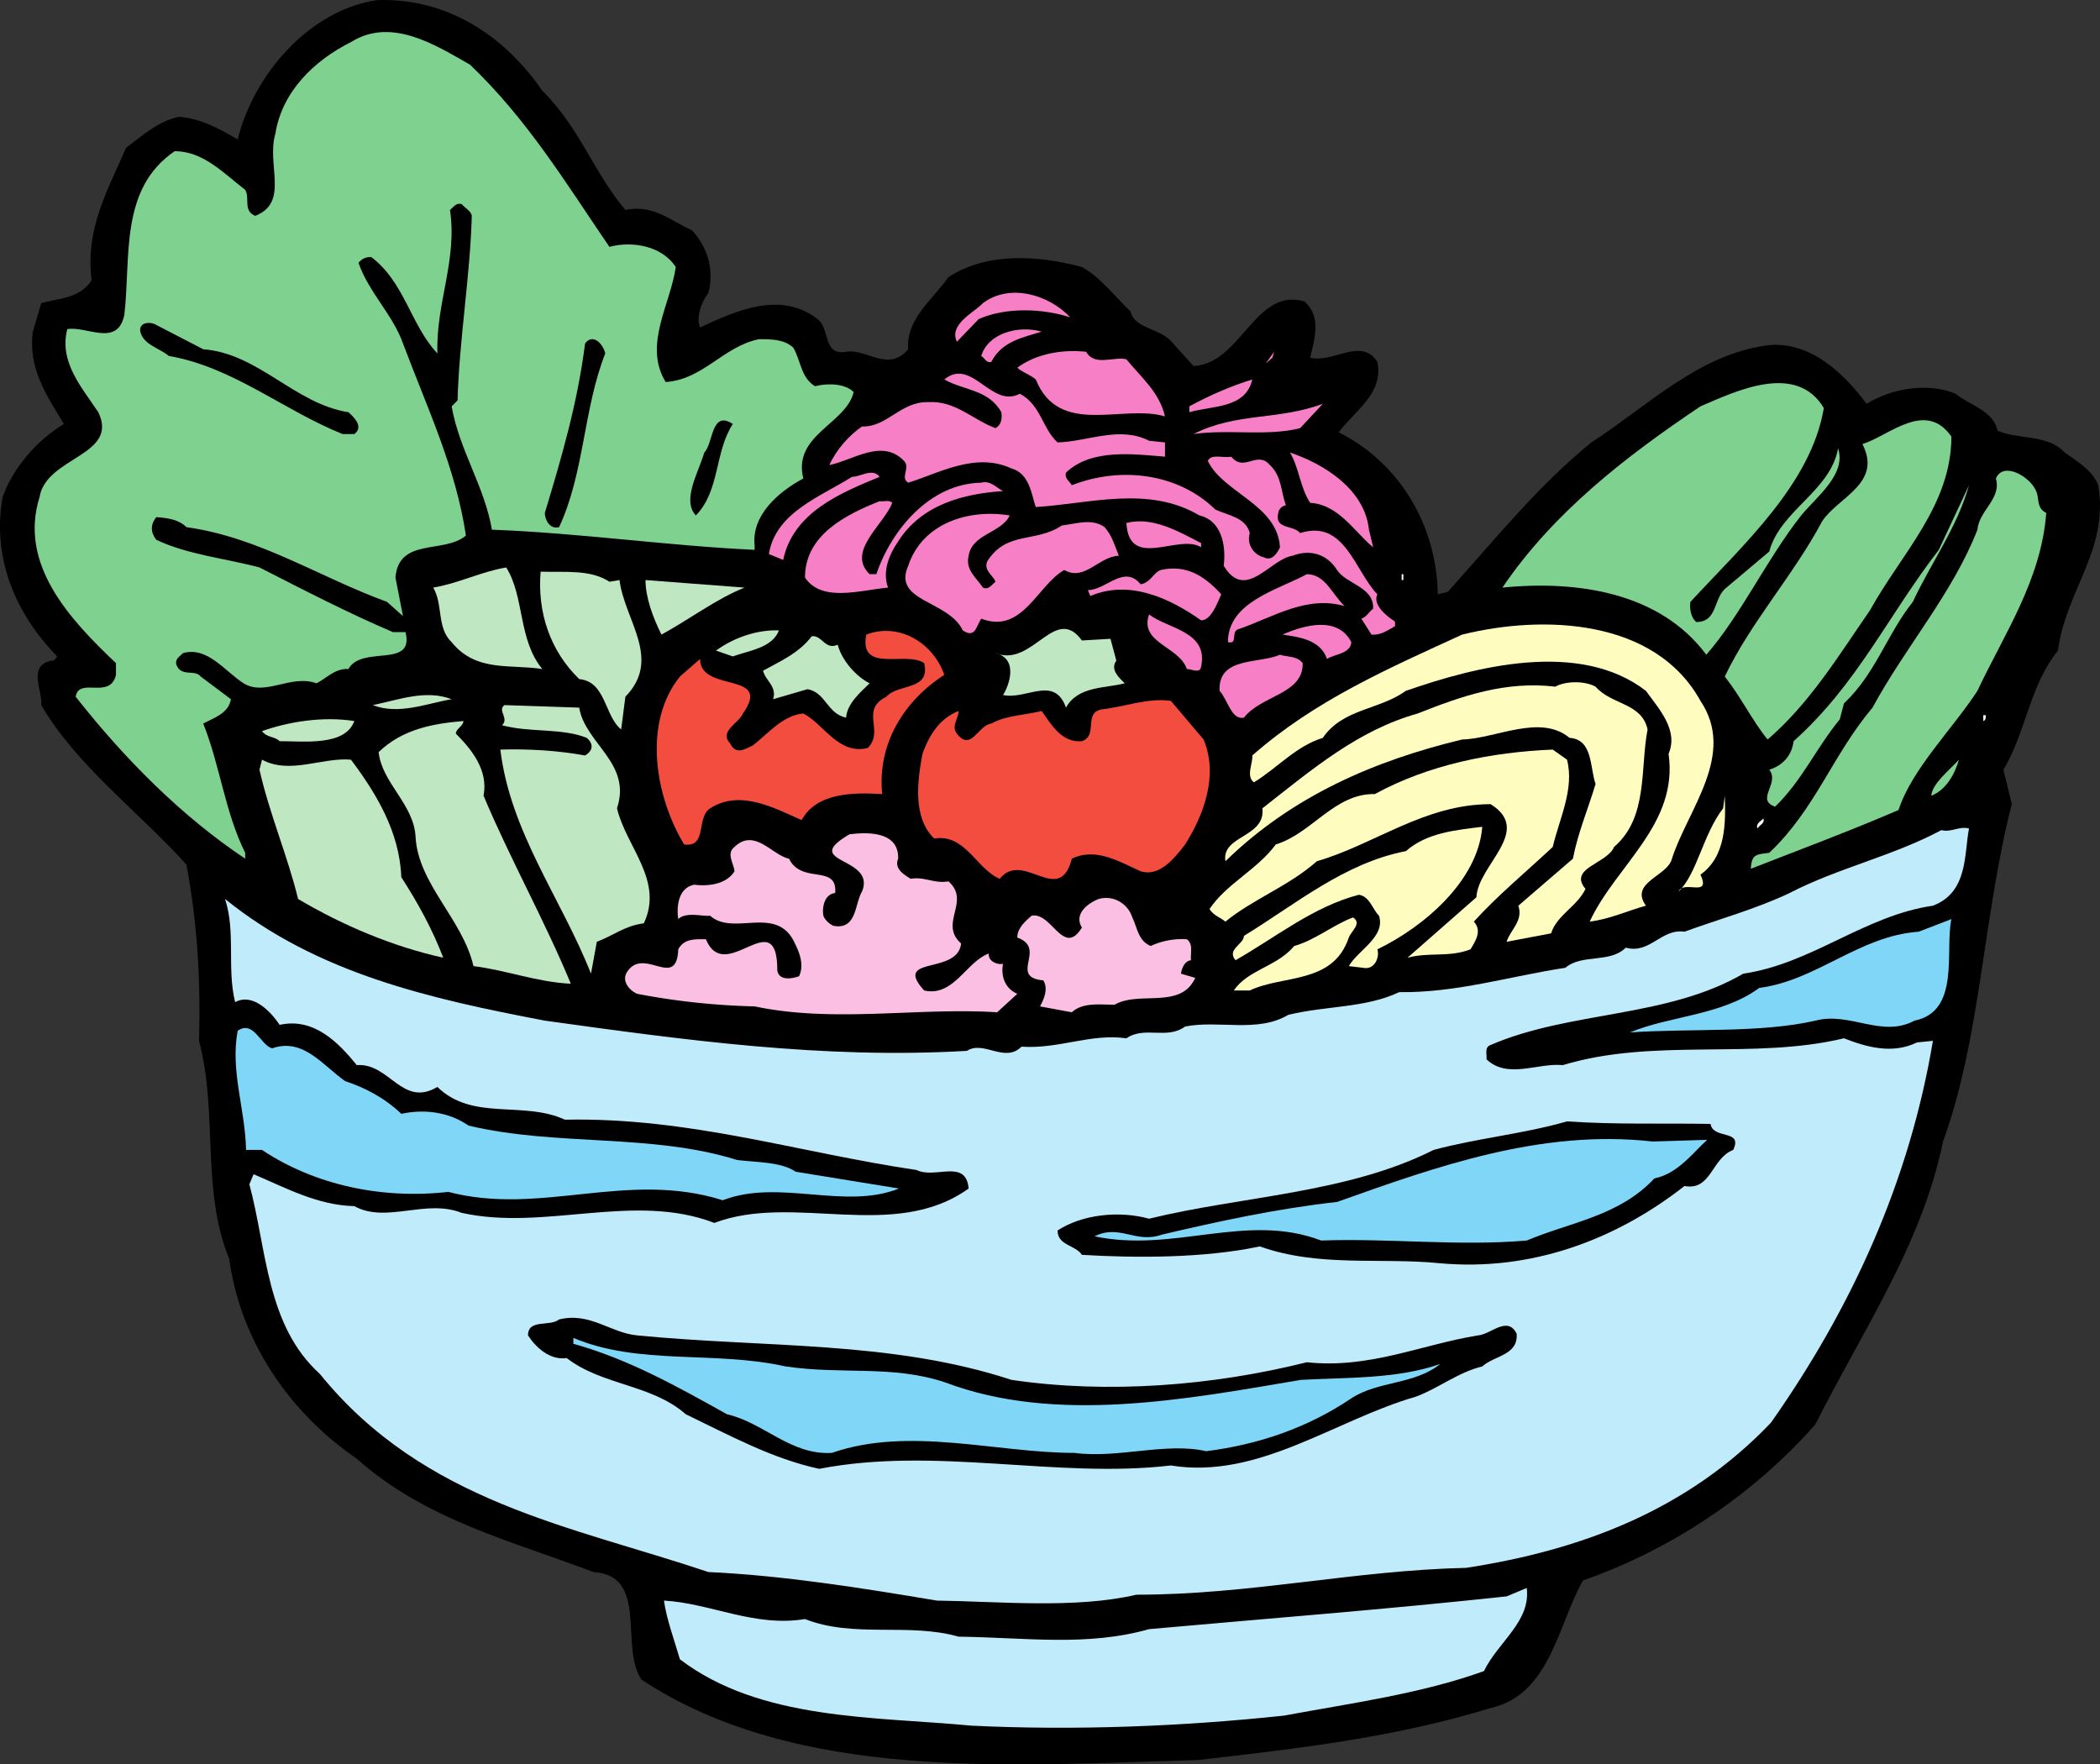<svg xmlns="http://www.w3.org/2000/svg" width="224.433" height="188.565"><rect width="100%" height="100%" fill="#333333" stroke="none"/><path d="M57.957 9.7c3.945 3.86 5.469 8.704 8.88 12.739 2.96-.63 4.843 1.164 7.085 2.152 1.703 1.793 2.422 4.215 1.793 6.727-.805.988-1.344 2.691-.895 3.675 3.856-1.793 8.61-3.945 12.555-.894 1.344.984.54 3.945 3.05 3.496 2.243-.36 4.485 2.242 6.638-.27-.27-3.226 2.691-5.378 4.304-7.71 4.125-2.692 9.598-2.332 14.262-1.079 1.973 1.079 3.5 3.141 5.203 4.754.36 1.703 2.781 1.793 4.125 2.961l2.602 2.871c5.113-.27 6.547-8.433 11.84-6.91 1.882 1.617 1.078 4.04.628 6.012 2.422.629 5.47-2.242 7.176.45.715 3.405-2.511 5.288-4.129 7.53 6.637 3.32 10.496 10.137 10.586 17.313l1.074-.27c4.844-5.382 9.688-11.39 15.34-15.964 6.098-3.946 11.57-9.508 19.012-10.403 4.488-.36 7.984 3.047 10.406 6.278 2.602-1.618 6.457-2.333 9.508-1.079 1.524 1.258 4.035 1.793 4.484 3.95 2.243.984 5.383.359 7.176 2.332 1.254.894 2.961 1.882 3.586 3.496 1.168 6.906-3.496 11.3-4.304 17.672-3.047 3.765-3.407 8.699-5.829 12.734l.895 3.68c-3.047 11.746-3.316 25.023-7.352 36.054-2.246 11.032-8.703 20.36-13.636 30.227-6.817 7.715-15.606 13.453-24.844 16.684-2.692 4.753-3.5 12.199-9.867 13.632-10.223 3.14-20.36 4.305-31.301 5.563-19.645.535-42.785 2.422-59.469-8.613-2.332-3.586.809-11.122-5.113-11.48-8.7-3.317-17.938-5.56-25.293-12.11-7.441-5.11-12.465-12.825-13.633-21.344-3.047-7.535-1.164-15.43-3.226-23.32.18-6.551-.18-12.559-1.348-18.836-5.113-5.653-11.75-10.586-15.516-17.043.18-1.438-1.523-4.215 1.074-4.754.36.09.45-.27.63-.45C1.628 65.58-.884 59.573.284 53.116c1.074-3.051 3.586-6.012 6.547-7.805-1.793-2.961-3.855-5.918-3.32-9.867l.898-3.047c1.883-.54 4.035-.45 5.383-2.422-.719-5.563 1.793-9.777 3.676-14.176 1.793-1.344 3.496-2.867 5.652-3.316 2.332.18 4.305 1.258 6.278 2.422C27.102 7.997 33.024 1.09 40.285.013c7.356-.27 13.547 3.68 17.672 9.687"/><path fill="#7fd190" d="M50.242 6.92c6.188 5.921 10.227 12.648 14.89 19.464 2.333-.629 5.56-.18 7.087 2.152-.54 3.946-3.5 8.344-1.078 12.29 4.035-.27 6.101-3.766 9.957-4.575 1.344 0 2.691 0 3.676.895.808 1.347.808 3.23 2.332 4.129 1.437-.36 3.23-.27 4.128.625-.808 3.41-6.546 4.574-5.382 9.238-2.692 1.437-5.563 3.95-5.203 7.176v.449c-9.508-.45-18.567-1.793-28.075-2.152-.804-4.664-3.496-8.52-4.304-13.184l.629-.629c.18-6.457 1.343-13.273 1.523-19.73-.09-.54-.719-.809-1.078-1.258-.625-.18-.895.36-1.254.629.809 5.383-1.523 9.957-1.344 15.336-2.87-3.047-3.5-7.625-7.086-10.313-.539 0-.988.18-1.347.625 1.078 3.14 3.68 5.563 4.754 8.613 2.511 6.727 5.652 13.274 6.726 20.54-2.332 1.972-7.176.18-7.531 4.484l.805 4.125-1.704-1.524c-7.175-2.601-13.632-6.906-21.437-7.984-.805-.808-1.973-.984-3.227-1.074-.629.805-.629 1.613 0 2.422 3.407 1.613 7.352 1.972 11.032 2.957 4.753 2.422 9.418 4.844 14.261 6.91h1.344c.988 3.945-4.664 1.344-6.098 3.945-1.437-.09-2.332.985-3.41 1.524-2.781-.989-5.469 1.433-7.8 0-2.067-1.344-3.86-3.946-6.461-3.23-.36.359-.895.628-.715 1.257.535 1.344 1.972.45 2.601 1.254l3.227 2.422c-.27 1.527-1.793 1.972-2.961 2.601 1.797 4.485 2.332 9.508 4.484 13.813v.629C19.481 87.286 13.38 81.189 8.086 74.458c.36-2.152 3.68.36 4.309-2.332v-1.254C7.37 66.118 1.988 60.286 4.23 53.115c.718-4.31 8.52-4.395 6.277-9.06-1.793-2.69-4.215-5.382-3.316-8.882 2.062-.36 5.378 1.973 6.097-1.523.719-6.188-.539-13.453 5.383-17.492 3.047 0 5.2 2.332 7.531 4.128.54.895-.265 2.243 1.078 2.782 3.676-1.438 1.168-5.473 2.153-8.793.718-4.485 4.125-7.801 8.074-9.778 4.305-2.687 8.969.27 12.734 2.422"/><path fill="#f67fc6" d="M114.375 33.92c-2.691-.9-6.726-1.169-9.777.179l-2.332 2.422c-.899-1.883 1.883-3.14 2.781-4.125 2.867-2.156 7.082-.899 9.328 1.523"/><path d="M21.719 37.325c5.922.45 9.777 5.833 15.52 6.73.714.626 1.613 1.614.628 2.333H36.61c-6.277-2.516-11.75-7.18-18.566-8.344-1.078-.898-2.691-1.164-3.05-2.601-.18-1.075 1.167-1.075 1.706-.715l5.02 2.597"/><path fill="#f67fc6" d="M111.324 35.443c-1.972.629-4.215.988-5.382 3.23-.536.18-.715-.45-1.075-.629.715-2.422 3.946-3.316 6.457-2.601"/><path d="M64.684 37.775c-2.332 5.922-2.242 12.828-4.934 18.566-.988.27-1.523-.808-1.523-1.523 1.793-5.922 3.496-11.75 4.304-18.118.895-1.167 1.973.18 2.153 1.075"/><path fill="#f67fc6" d="M120.383 38.404c1.703 2.062 3.496 3.496 4.125 6.097-4.574-1.343-11.3 2.242-13.813-3.945-.628-.54-1.523-.809-1.972-1.258 2.062-1.523 4.844-1.973 7.355-1.703.899 1.613 3.051.45 4.305.809m14.891.449.894-1.258-.18.629zm0 0"/><path fill="#f67fc6" d="M108.992 42.08c2.242 1.167 2.422 3.769 4.035 5.203 3.23-.09 6.637-1.793 9.778-.18l1.703.18v1.523c-3.316-.27-7.89-.895-10.582 1.707-.18.625.36.895.625 1.344 5.293-2.063 11.394-1.254 15.34 2.601 1.343.63 3.23.809 3.676 2.512-.36 1.254.449 2.332 1.527 2.602.894.449 1.433-.54 1.703-1.079-.27-4.574-6.098-5.828-7.715-9.238.36-.805 1.703-.27 2.512-.45 1.348 1.708 2.781-.714 4.125.9 1.258 1.163 1.168 2.78 1.707 4.304-.36 0-.809.45-.809.809-.449 1.793 1.614 1.254 2.332 2.152 4.754-1.523 5.832 4.035 8.254 6.547-.539 1.078.985 2.332 1.703 2.781.27.09.18.45.18.625-.809.45-1.527.988-2.512.899l-1.078-1.704c.54-.18.809-.718 1.258-1.078.09-2.332-2.871-2.597-3.86-4.125-1.074-1.703-2.867-2.242-4.75-1.523-2.425.36-5.023 4.933-7.359 1.078.27-2.246-.265-4.848-2.597-5.383-5.473-3.23-11.66-1.258-17.493-.898-.449-1.254-.628-3.586-2.601-4.125-3.856-1.793-7.8.539-11.031 1.523-.899-.539.27-1.613-.45-2.332-2.332-2.422-5.379-.09-7.98.45.719-1.614 2.152-3.231 3.496-4.126 2.691.09 4.125-2.691 7.086-2.601 2.871-.18 4.754 1.883 7.176 2.781.629-.36.718-.988.629-1.703-1.348-2.426-4.036-2.332-6.102-3.5 2.961-2.422 5.024 3.14 8.074 1.523m24.844-1.523c-.715 3.14-4.305 2.781-6.727 3.5v-.629c2.153-1.168 4.395-2.152 6.727-2.871"/><path fill="#7fd190" d="M194.918 43.607c-1.344 8.07-8.61 14.617-14.262 20.718-.09.625 0 1.614.63 2.153 2.331 0 1.792-2.602 3.226-3.68l4.574-3.855c1.168-4.395 6.55-6.457 7.356-11.032.898 2.782-2.243 5.114-3.946 7.176-3.676 4.664-6.457 10.672-10.137 14.887-4.933-6.637-13.722-7.98-21.792-7.176 5.468-8.07 13.273-14.078 21.167-19.371 3.766-1.617 10.223-4.754 13.184.18"/><path fill="#f67fc6" d="M138.95 45.76c-3.497.894-7.716.089-11.391.628 4.574-2.332 8.968-1.438 13.812-3.23l-2.422 2.601"/><path d="M78.317 45.31c-1.973 3.05-1.344 7.086-3.946 9.777-1.527-1.617.27-4.574.899-6.726.984-.989.714-4.575 3.047-3.051"/><path fill="#7fd190" d="M208.55 46.654c0 7.355-5.382 12.558-8.698 18.566-3.41 4.934-6.457 9.957-10.942 13.813-1.617-1.973-2.87-4.575-4.578-6.727 2.781-5.828 7.356-10.852 10.406-16.594 1.704-2.597 6.457-4.035 4.305-8.25 2.871-.898 6.727-4.754 9.508-.808"/><path fill="#f67fc6" d="m146.305 56.61.449 1.883c-1.973-1.613-3.68-4.574-6.727-4.753-1.078-1.614-1.168-3.676-2.156-5.38 3.68 1.255 7.985 3.946 8.434 8.25"/><path fill="#7fd190" d="M217.61 52.486c.359.804 0 1.793 1.078 2.332-.54 7.175-4.485 12.914-7.356 19.015-2.691 4.125-6.996 8.34-8.43 12.735-5.203 2.242-10.496 4.215-15.789 6.28.09-1.616.63-1.526 1.973-1.706 4.934-4.664 6.73-10.402 11.035-15.516 3.496-6.457 8.61-12.289 11.211-19.015.18-2.063 2.602-3.32 1.973-5.473.808-1.883 3.68-.18 4.304 1.348"/><path fill="#f67fc6" d="M94.012 50.958c-4.125 1.707-9.238 3.77-10.313 8.883l-1.527-.629c.719-4.484 5.652-6.187 8.883-8.254.984 0 2.152-.984 2.957 0m13.188 1.528c-4.216.27-8.704 1.433-11.212 5.379-.988 1.437-1.707 3.23-1.078 4.933-2.96.27-7.086 1.617-8.879-1.074 0-4.574 4.395-6.727 7.98-8.164.45.09.99-.18 1.348.18-.898 2.332-4.933 5.203-2.421 7.625h.718c1.614-4.754 5.739-9.688 11.211-9.778.985-.27 1.614.54 2.332.899"/><path fill="#7fd190" d="M204.426 64.325c-2.781 3.497-3.945 7.622-7.356 10.852l-.449 1.703c-2.512 3.051-4.035 6.551-6.906 9.328-2.152-.715.539-2.511-.629-3.945 1.438-.45 2.422-1.523 2.602-3.05 6.816-6.098 10.046-13.364 15.52-20.45l3.226-6.906c-1.254 4.484-4.035 8.254-6.008 12.468"/><path fill="#f67fc6" d="M107.914 55.087c-.894 1.883-4.035 1.973-4.394 4.305-.36 1.523.808 2.332 1.527 3.406.625.27.895-.27 1.344-.625-.27-.719-1.254-1.168-.899-2.152 2.063-3.32 5.203-1.977 7.985-3.86 1.523-.18 3.23-.804 4.574.18.808.899 1.078 1.973 1.523 3.05-2.152.09-3.675 2.782-5.828 1.524-2.87 1.614-4.484 6.907-8.879 5.203-.539.805-.629 2.153-1.972 1.254-1.528-3.226-7.536-3.047-5.832-6.902 1.523-4.578 6.457-6.102 10.851-5.383m20.453 3.406c-2.332-1.523-7.715 2.512-7.984-2.601 2.781-.715 5.562.898 7.984 2.152v.45"/><path fill="#bfe8c2" d="M57.957 71.501c-3.41-.539-7.086.36-9.687-2.87-1.614-1.524-.899-4.036-1.973-5.833 2.691-.445 5.113-1.703 7.805-2.152 1.972 3.14 1.254 7.715 3.855 10.855"/><path fill="#f67fc6" d="M130.52 63.517c-.45.988-1.078 2.781-2.153 2.781-3.32-2.332-7.625-4.394-11.84-2.601l-.27-.63c1.974 0 3.856-2.78 5.65-.624 1.077-.18 1.347-1.258 2.156-1.528 2.777-.629 4.75.72 6.457 2.602"/><path fill="#bfe8c2" d="m65.133 62.173 1.074-.18c.54 4.305 4.574 8.43.63 12.465l-.45 3.5c-1.793-1.433-1.613-5.113-4.485-5.383-3.14-3.046-4.484-7.175-4.125-11.48 2.602.09 5.293-.27 7.356 1.078"/><path fill="#f67fc6" d="M143.703 64.775c-4.035-1.168-7.625 1.164-11.21 2.422-1.079.175-.09 1.703-1.259 1.433 0-4.305 5.293-5.562 8.434-7.265 1.973 0 2.691 2.152 4.035 3.41"/><path fill="#fff" d="M149.8 61.365h.18v.628h-.18v-.628"/><path fill="#bfe8c2" d="M79.574 62.798c-2.96 1.168-5.922 3.41-8.882 5.024-.895-1.793-1.704-3.946-1.704-5.829l10.586.805"/><path fill="#f67fc6" d="M128.367 71.232c-.09.804-.988.27-1.527.27-.805-2.423-5.11-2.782-4.035-5.833 1.972 1.528 6.367 1.793 5.562 5.563m16.055-2.602c-.09 1.258-1.797 1.258-2.602 1.793-.718-2.062-2.96-2.332-4.753-2.601 2.421-1.075 5.917-1.973 7.355.808"/><path fill="#fffcbf" d="M181.734 74.908c3.856 5.742-1.347 11.57-3.05 16.863-.45 1.883-4.575 2.512-2.782 5.023-1.972.54-3.855 1.434-6.007 1.703 2.777-6.007 9.507-10.402 8.43-17.937 1.077-2.512-.989-4.754-2.423-6.727-7.085-5.472-18.207-2.601-25.652 0-2.871 2.063-6.726 1.883-8.879 5.024-2.87.894-4.754 3.136-7.355 4.754-.895-.63-.09-2.067-.18-2.871 6.727-5.922 14.621-9.329 22.426-12.918 8.699-2.153 20.629-1.704 25.472 7.086"/><path fill="#bfe8c2" d="M119.305 70.603c-.715.984.36 1.883.898 2.422-1.972.539-5.023.27-6.277 2.601-1.258-3.5-4.215-.808-6.727-1.347.625-.985 1.703-3.856-.808-4.485 3.945 1.617 6.367-5.289 9.238-1.344l3.05-.18.626 2.333M83.25 67.372c-.719 1.883-3.23 2.157-4.933 2.782l-1.793-.625c1.972-1.438 4.484-2.246 6.726-2.157"/><path fill="#f24d3e" d="M100.918 72.126c-4.305 2.782-7.172 7.356-6.637 12.739-3.047-.18-6.996-.18-8.609 2.78-2.871-1.257-6.547-3.32-9.777-1.257-1.524.988-.27 4.215-2.782 3.86-3.046-5.024-4.484-12.919-.449-17.942l2.156-1.883c0 3.68 7.801 1.258 4.575 5.832-.45 1.074-2.602 1.883-1.348 3.227.629 1.258 1.613.539 2.422.18 1.703-1.344 3.23-3.227 5.383-3.407 2.152 1.074 3.765 4.485 6.906 3.676 1.793-1.883-.899-4.035 1.973-5.473 1.257-1.433 4.753-.625 4.035-3.586-1.883-1.343-6.996 1.164-6.188-3.05 3.5-1.344 7.176.898 8.34 4.304"/><path fill="#bfe8c2" d="M89.527 68.9c.45 1.703 1.973 3.406 3.41 4.125-.898.894-2.421 2.152-2.511 3.675-2.063-.445-2.152-2.687-4.125-3.046l-3.68 1.074c.45-1.344-.804-1.973-1.074-3.047 1.793-.988 3.855-1.887 5.2-3.68 1.077-.18 1.437 1.528 2.78.899"/><path fill="#f67fc6" d="M139.219 70.872c.09 3.32-4.395 3.407-6.277 5.828-1.348.27-1.708-1.882-2.602-2.867-.18-3.68 4.215-2.87 6.457-3.86.809.27 1.793.09 2.422.9"/><path fill="#fffcbf" d="M170.524 73.384c1.703 1.973 4.93 1.703 5.558 4.574-.808 4.125.09 9.418-3.586 12.559-.719 1.793-4.933 2.238-3.05 4.484-.899 1.883-3.051 2.778-3.676 4.75l-4.758.899c.45-1.344 1.797-2.242 1.258-3.856l5.832-5.023c.535-2.781 1.613-5.293 2.422-7.985-.63-1.793-.27-4.753-2.782-4.93-3.14-2.6-7.894.09-11.48.177-9.332 2.246-18.117 6.011-25.297 13.007-.445-2.78 4.309-2.511 3.95-5.652 5.378-4.215 10.222-8.34 16.593-10.133 4.754-1.887 9.418-3.5 14.707-2.87 1.168-.63 3.14-.63 4.309 0"/><path fill="#bfe8c2" d="M48.27 74.728c-2.692.45-5.653 1.707-8.43.629 2.691-.54 5.648-1.703 8.43-.63"/><path fill="#f24d3e" d="M128.633 79.033c1.617 3.859 0 8.074-1.973 11.214-1.164 1.524-2.781 3.496-4.754 2.868-2.242-.985-4.754-2.598-7.355-1.344-1.344 5.203-5.2-.988-7.711 2.152-2.512-1.074-3.68-4.844-6.996-4.305-2.332-2.242-1.793-6.187-1.258-9.058.719-1.973 1.797-3.77 3.86-4.574 0 .804-.81 1.613-.18 2.422 1.523 1.972 2.242-.899 3.676-1.079 1.613-.894 3.59-.894 5.382-1.343 1.075 1.523 2.153 3.406 4.305 3.226 1.793-.625.09-3.047 2.152-3.406 2.422-.27 4.934-1.258 7.356-.898l3.496 4.125"/><path fill="#bfe8c2" d="M61.902 75.626c.63 3.856 5.653 5.918 4.036 10.762.988 4.129 5.023 7.715 2.87 12.289-2.062.27-3.14 1.254-5.023 1.973l-.625 3.41c-3.14-7.985-8.613-15.07-9.687-23.95 2.87-.09 6.097.09 9.058.63.895-.54.895-1.258.18-1.883-2.691-1.078-6.102-.54-9.059-1.348.805-.719-.539-1.613.27-2.152l7.98.27"/><path fill="#fff" d="M212.23 76.435c0 .265 0 .535-.269.625v-.625h.27"/><path fill="#bfe8c2" d="M37.867 77.06c-.988 2.691-5.293 2.152-7.984 2.152-.54-.539-1.348-.355-1.883-1.074 2.781-.988 6.457-1.613 9.867-1.078m11.66 0c0 .539-.808.808-.808 1.348 1.613 1.613 3.496 3.855 2.96 6.636 2.868 6.817 6.548 13.364 9.325 20.09-3.676-.18-6.812-1.434-10.402-1.883-1.164-5.023-5.922-8.789-6.188-13.812-.18-3.496-3.59-5.742-3.949-9.059 2.512-2.422 5.742-3.05 9.062-3.32"/><path fill="#fffcbf" d="M167.473 81.189c.804 3.136-.809 6.277-1.528 9.328-2.777 2.598-6.007 5.289-8.43 7.98.9.989.18 2.063-.359 2.961-2.332.895-4.394.27-6.726.895l7.355-6.457c.18-3.496 6.098-7.086 1.524-9.953-7.086 0-12.38 4.304-18.567 6.097-3.047 2.692-6.816 4.035-9.777 6.457-.535-.449-1.254-.629-1.703-1.343 1.793-2.692 5.113-4.22 7.086-6.907 3.855-1.168 6.277-5.472 10.582-5.382 5.742-3.141 12.469-4.485 19.015-4.754l1.528 1.078"/><path fill="#bfe8c2" d="M37.508 81.189c2.691 3.586 5.2 7.71 5.379 12.554 1.793 2.782 3.32 5.563 4.484 8.61-5.289-1.164-10.672-3.406-15.515-6.278-1.075-4.484-3.051-9.058-4.125-13.812l.27-1.074c2.956 1.613 6.456-.27 9.507 0"/><path fill="#7fd190" d="M206.399 85.044c.09-1.258 1.793-2.601 2.96-3.855-.449 1.523-1.347 3.226-2.96 3.855"/><path fill="#fffcbf" d="M181.734 93.474c1.165 2.512-1.796.539-2.332 1.797 1.973-1.887 2.598-6.102 4.754-8.883l.176-1.344c.09 2.781.18 6.457-2.598 8.43"/><path fill="#fff" d="M188.461 87.466c.18.54-.45.719-.629 1.074-.27-.535.54-.894.63-1.074"/><path fill="#fffcbf" d="M158.414 88.36c-.449 5.743-6.191 10.676-11.21 13.098.265.805-.274 2.242-1.528 1.973l-1.524-.18c.985-1.703 3.946-3.14 3.227-5.383-.715-.714-.984-2.062-2.152-2.242-4.844 1.258-8.79 4.485-13.184 6.996-.988-1.164.899-1.703.899-2.601 5.558-3.406 10.761-7.801 17.308-9.059 2.242-1.972 5.293-2.242 8.164-2.601"/><path fill="#bfebfb" d="M210.434 88.54c-.535 2.782-.09 6.817-3.856 8.254-7.355 1.074-12.918 6.188-20.27 7.266-8.163 4.754-18.476 3.945-27 7.62-.714.27-.359.99-.445 1.528 2.243 2.153 5.47.36 8.16.625 9.778-2.957 20.36-.535 30.047-2.867 2.512.984 5.204 1.703 7.805.445l1.703-.175c-2.511 14.976-8.61 28.43-17.308 40.808-8.973 9.418-20.364 13.633-32.563 15.516-12.015.27-23.05 2.871-35.246 2.871-6.55 1.523-14.621.719-21.348.629-7.984-1.348-16.504-2.692-24.398-3.05-14.711-4.935-30.406-7.446-41.527-21.169-5.739-5.2-5.653-13.273-7.536-20.27l.45-1.078c3.41 1.438 6.816 3.32 10.765 3.41 3.407 1.883 7.621-.808 11.477.72 8.883 1.972 18.39-2.243 27 1.074 8.52-3.227 19.195 2.062 27.176-3.676-.27-3.23-3.586-.988-5.559-1.977-12.738-1.883-24.219-5.648-37.582-5.379-4.484-2.062-9.867.18-13.633-3.5-3.77 2.243-5.113-2.597-8.613-2.332-1.973-2.422-4.574-5.11-8.25-4.304-1.078-1.614-2.961-3.407-4.754-2.422-.898-3.676.09-7.442-1.078-11.032 9.867 7.985 21.976 10.672 34.176 13.004 14.886 2.067 29.777 4.13 45.113 3.23 1.797-1.163 4.039 1.345 5.832-.448 4.035.27 7.355-1.434 11.21-.895 1.974-1.348 4.306.18 6.278-1.258 3.59-.718 7.715.719 11.035-1.254 4.125-.988 8.25-.718 11.84-2.421 6.098.09 11.836-1.704 17.758-2.602 1.793-1.523 4.754-.45 6.457-2.152 2.602.718 3.77-2.063 6.277-1.704 3.68-1.347 7.625-2.421 11.215-4.128 5.2-2.692 11.032-3.946 16.235-6.727 1.074.27 1.882-.45 2.957-.18"/><path fill="#fbbfe3" d="M95.988 91.77c-.449 1.079.625 1.704 1.344 2.153 1.434-.27 2.512.54 4.035.27 2.422 2.152-1.074 4.484 1.348 6.636-.36 3.41-7.356 1.254-3.95 5.024 3.141.719 4.485-3.051 6.907-3.945-.09.984 1.258 1.253 1.527 1.074-.27 1.433.27 2.691 1.524 3.23l-2.153 1.973c-8.52-.54-17.402 1.164-25.921-.63a75.87 75.87 0 0 1-12.559-1.343c-.805-.36-1.703-1.347-1.074-2.332 1.793-2.781 5.293 1.973 5.472-2.422.625-1.168 1.793-1.078 2.957-1.078 2.063 5.024 7.625-4.035 7.625 3.32.18 1.165 1.618.895 2.332.63.54-1.169.09-2.422-.449-3.5-1.883-4.215-6.547-.72-9.058-2.962-.809.09-2.602-.449-3.407.36-.18-1.164-.09-3.317 1.704-3.676 1.433.18 3.41 0 4.304-1.437-.09-.895-.894-1.883 0-2.598 2.153-2.067 4.035.894 5.832 1.254 1.344 2.781 5.2.539 4.93 3.676-1.164.09-1.434 1.617-1.254 2.421.09.36.629.899 1.074 1.079 2.512.449 2.246-2.332 3.051-3.676 1.527-3.77-6.727-2.961-1.344-6.102 2.063-.27 5.293-.27 5.203 2.602m25.024 6.277c.535 1.078.625 2.512 1.972 3.05a7.995 7.995 0 0 1 3.856-.718c.719.54.36 1.438.45 2.242-.72.09-.99.899-1.079 1.438l1.527.445c-1.527 3.41-6.007 1.348-8.609 2.871-1.617 0-3.41-.27-4.578.809l-3.406-.63c.449-.808.898-1.882.359-2.78-3.77-.36.45-3.407-2.781-4.575 0-.984.808-1.703 1.523-2.332 2.153-.449 3.41 4.485 5.383 1.258-.895-1.437.629-2.601 1.793-3.05 1.617-.45 3.14.539 3.59 1.972"/><path fill="#fffcbf" d="M144.152 100.2c-1.703 5.024-6.996 3.95-10.585 5.653h-1.704c1.524-2.242 4.575-2.512 6.457-4.754 2.243-.629 4.13-2.242 6.282-3.05.984.628-.18 1.437-.45 2.151"/><path fill="#7fd6f7" d="M204.606 109.08c-3.5 1.886-6.907-.985-10.586 0-5.918 1.347-13.184.808-19.82 1.257 4.304-1.793 9.777-1.793 13.812-4.754 6.187-.808 10.672-5.562 17.043-6.008l3.496-1.347c-.719 3.41.988 9.867-3.945 10.851M29.078 112.04c3.32-1.164 5.383 1.793 7.805 3.5 2.152.715 4.215 1.793 6.008 3.496 2.511-.539 5.113-.18 7.176 1.258 9.417 2.242 19.554.805 28.703 3.676 2.152.27 4.664.18 6.277 1.258l11.031 1.793c-5.828 2.332-12.824-1.078-18.836 1.254-10.222-3.23-19.46 1.707-29.328-.895-7.086.805-14.262-.719-19.914-4.484h-1.703c-.09-4.399-1.703-8.434-.895-12.738 1.704-1.168 2.422 1.523 3.676 1.882"/><path d="M182.809 120.115c.27 1.703 3.5.539 2.422 2.78-2.332.895-2.332 4.395-5.204 3.856-7.44 5.828-16.5 9.149-26.187 8.25-6.371-.625-12.918.45-19.195-1.793-5.918 1.254-13.184 1.254-19.016.899-.719-1.078-2.602-.989-2.602-2.602 2.602-1.707 6.547-2.152 9.778-1.258 9.867-2.422 21.168-2.687 30.406-7.351 4.664-1.258 9.598-1.707 14.262-3.051 5.289.36 10.222.18 15.336.27"/><path fill="#7fd6f7" d="M182.453 121.818c-1.433 1.254-3.05 3.586-5.648 4.125-3.77 4.039-8.973 4.664-13.637 6.636-7.262.63-14.797-.265-21.973 0-7.984-3.046-15.695 1.348-24.218-.449 2.691-1.344 4.394.809 7.175-.176 6.102-1.437 12.29-2.78 18.747-3.5 10.585-3.765 21.796-7.8 33.726-6.457l5.828-.18"/><path d="M68.09 142.716c13.727 1.348 27.18.54 40.004 4.754 10.316 1.523 21.527.629 31.574-1.883 6.727.719 12.2-1.883 18.297-2.87 1.344-.09 3.14-2.153 4.125-.18.18 2.331-2.422 2.331-3.676 3.5-2.601.624-4.664 2.331-7.086 3.226-8.703 2.512-16.863 8.879-26.191 7.355-12.2 1.438-25.113-2.062-37.582.36-5.024-1.078-9.598-3.586-14.262-5.832-3.676-3.227-8.879-3.047-12.734-6.008-1.797.27-3.32-1.164-4.13-2.422 0-1.793 2.333-.898 3.321-1.703 3.32-.809 5.473 1.434 8.34 1.703"/><path fill="#7fd6f7" d="M83.969 146.036c6.101.895 11.394-.18 17.043 1.704 11.84 4.484 25.832 1.793 38.031-.27 5.024-.27 10.313-.09 14.887-1.703-2.778 2.242-6.637 1.793-9.508 3.676-4.664 3.14-9.863 4.933-15.516 5.652-4.304-.988-9.418.805-14.082.18-8.34 0-17.668-2.871-25.922 0-4.394.265-7.265-3.23-11.21-4.13-5.29-2.956-10.583-5.917-16.415-7.53v-.63c6.997 2.962 15.07 1.344 22.692 3.051"/><path fill="#bfebfb" d="M158.594 178.595c-6.727 2.422-14.082 3.406-21.348 4.754-10.851 1.164-22.426 1.613-33.457 1.074-10.402-.984-22.512-.539-31.125-7.086-.625-2.152-1.433-4.304-1.703-6.277 4.934.27 9.688 2.87 15.07 1.973 5.203 2.062 11.121.359 16.414 1.882 7.176.09 13.723 1.078 20.36-.804 13.008-1.168 24.844-2.067 38.207-3.5l2.156-.899c.445 3.59-3.05 5.742-4.574 8.883"/></svg>
